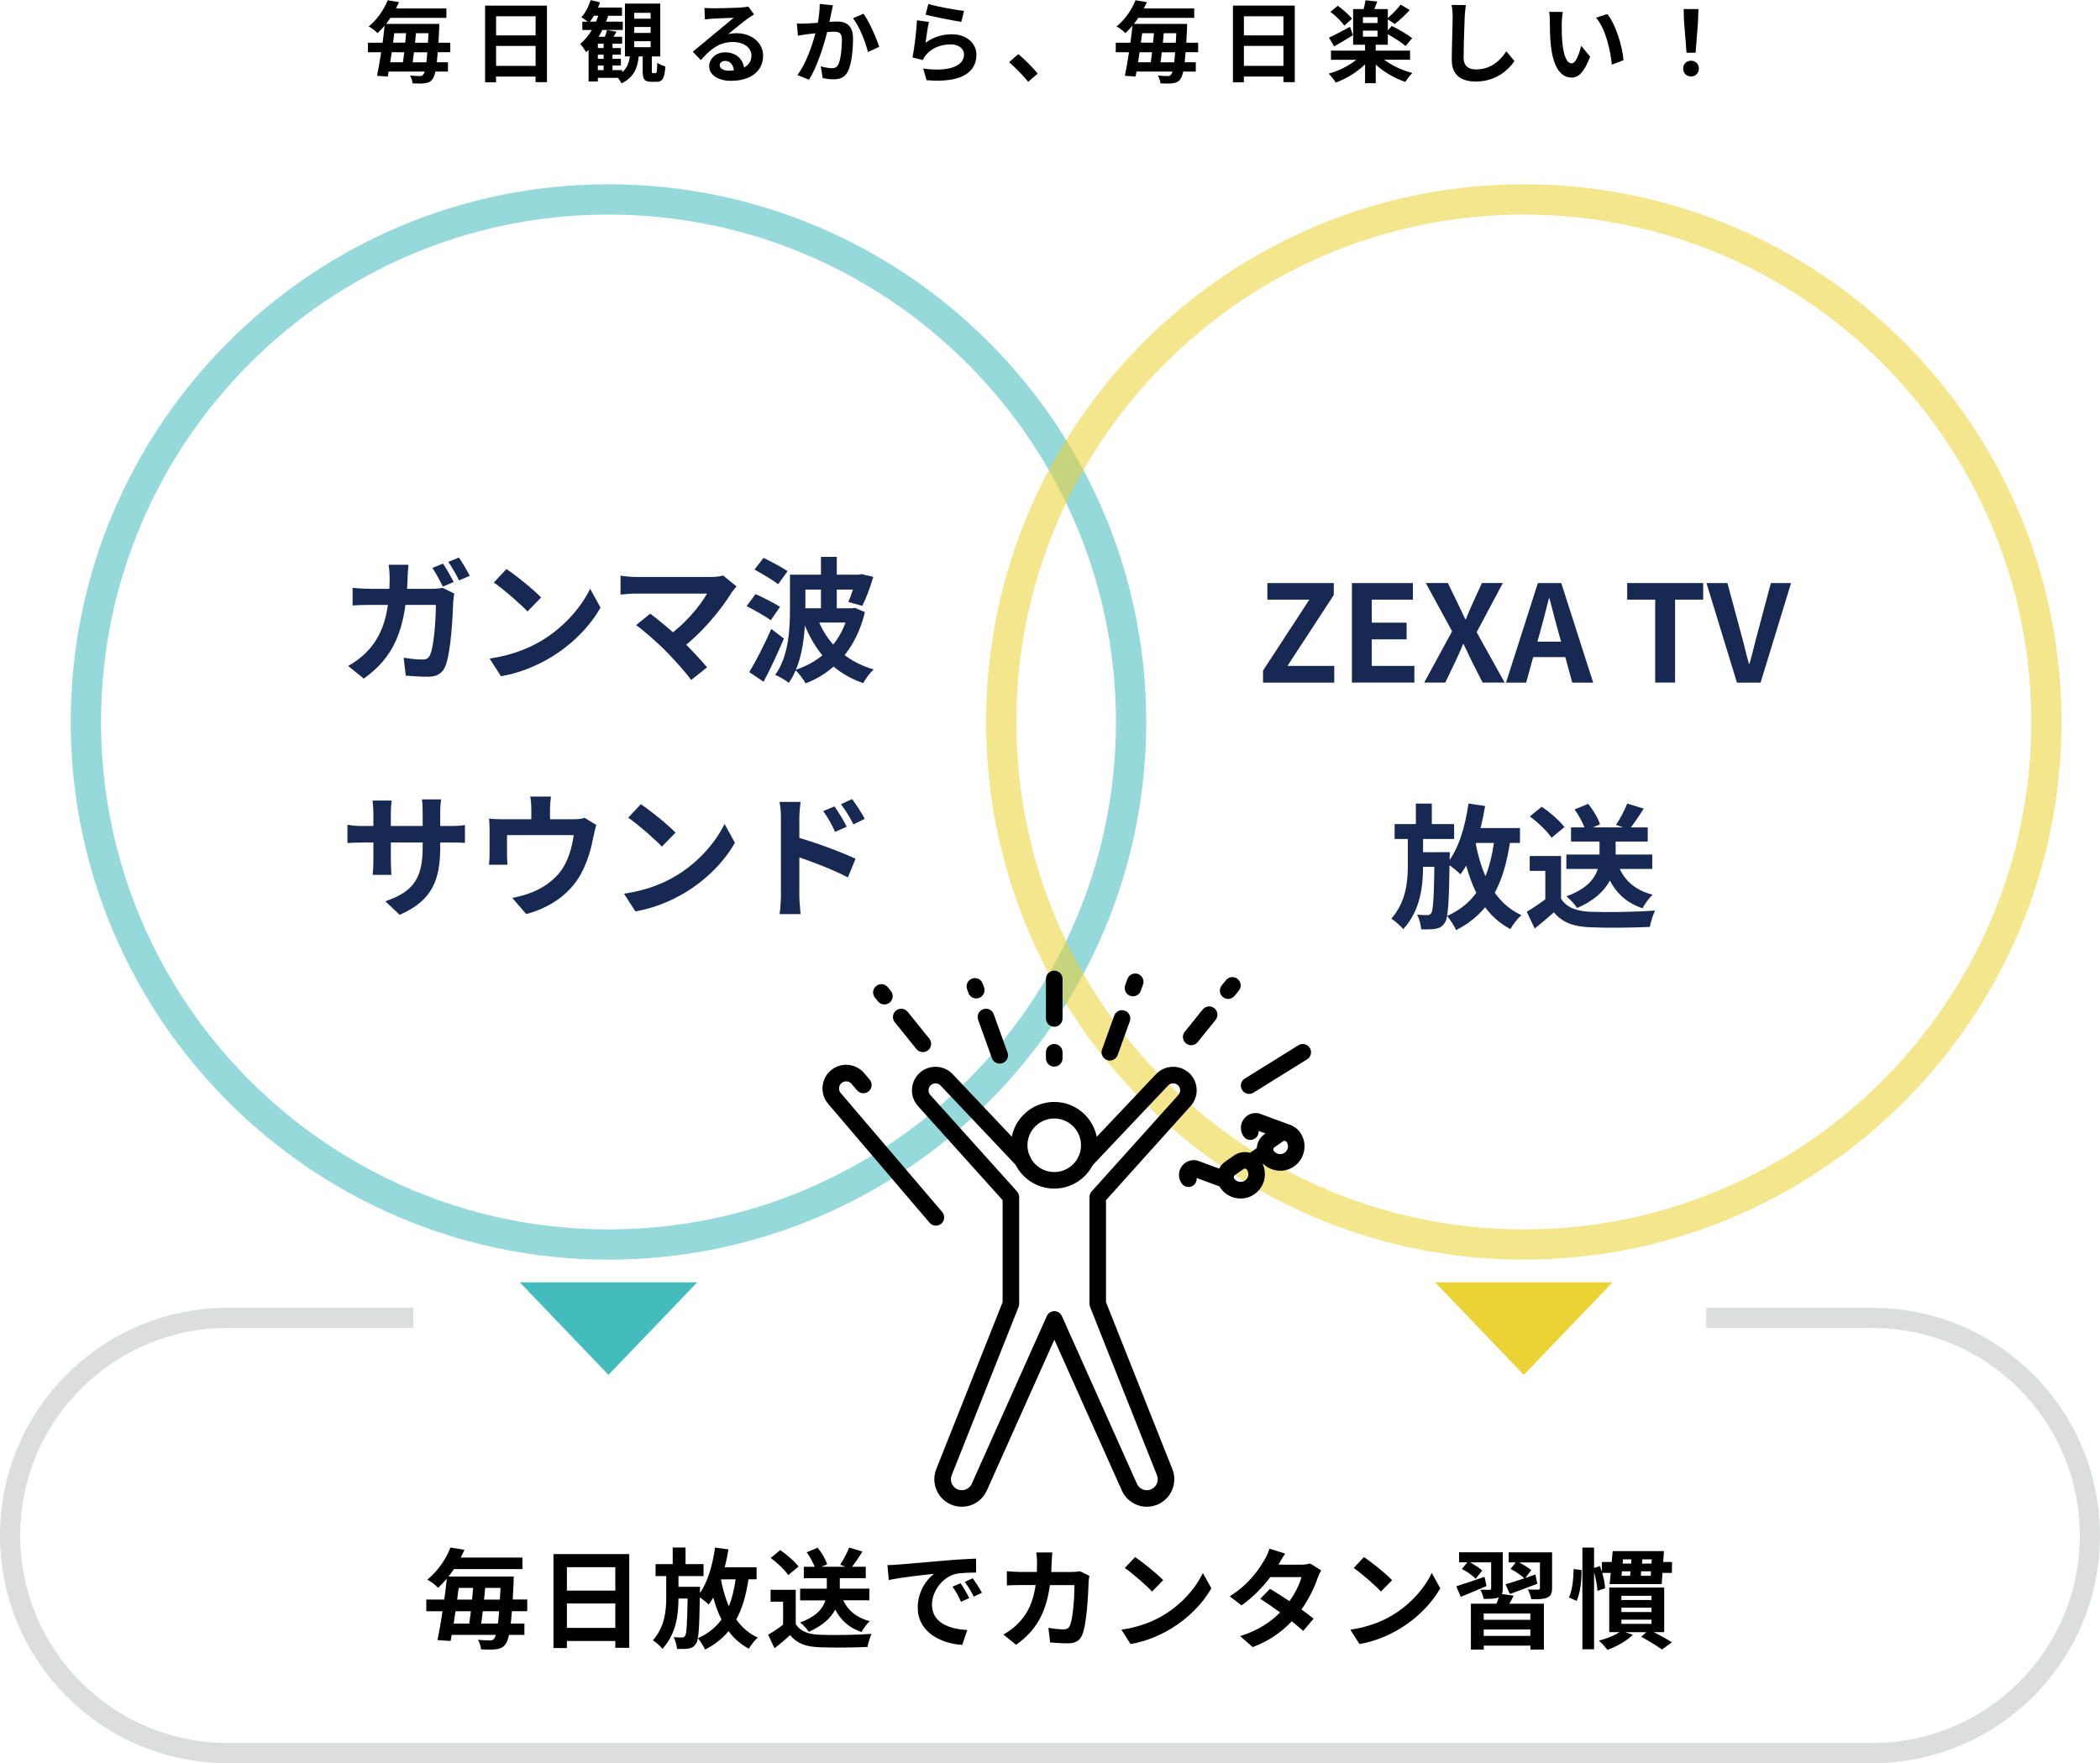 <?xml version="1.0" encoding="UTF-8"?>
<svg xmlns="http://www.w3.org/2000/svg" viewBox="0 0 589.7 495.17">
  <defs>
    <style>
      .cls-1 {
        fill: none;
        stroke: #dcdddd;
        stroke-miterlimit: 10;
        stroke-width: 5.67px;
      }

      .cls-2, .cls-3, .cls-4 {
        mix-blend-mode: multiply;
      }

      .cls-2, .cls-4 {
        fill: #ebd235;
      }

      .cls-5 {
        isolation: isolate;
      }

      .cls-6 {
        fill: #172953;
      }

      .cls-3, .cls-7 {
        fill: #44bbbd;
      }

      .cls-3, .cls-4 {
        opacity: .56;
      }
    </style>
  </defs>
  <g class="cls-5">
    <g id="_レイヤー_2" data-name="レイヤー_2">
      <g id="_レイヤー_1-2" data-name="レイヤー_1">
        <g>
          <g>
            <path d="M143.74,452.49c-.09,1.32-.21,2.48-.31,3.46h3.83v3.18h-4.32c-.31,1.32-.61,2.11-.98,2.6-.73,1.01-1.56,1.29-2.66,1.44-.98.15-2.6.12-4.22.03-.03-.77-.4-1.93-.86-2.69,1.47.15,2.69.18,3.4.18.55,0,.83-.12,1.16-.55.15-.18.34-.52.46-1.01h-12.4c-.09.61-.21,1.19-.31,1.71l-3.67-.24c.46-2.23.95-5.08,1.41-8.11h-4.56v-3.28h5.05c.28-2.02.52-4.01.7-5.88-.74.89-1.56,1.78-2.45,2.6-.7-.83-2.11-1.87-3.03-2.3,3.25-2.66,5.36-6.09,6.52-9.03l3.92.64c-.34.73-.67,1.47-1.04,2.17h17.32v3.25h-19.25c-.46.7-.98,1.41-1.5,2.08h18.3s-.03,1.13-.03,1.59c-.09,1.81-.15,3.4-.24,4.87h4.07v3.28h-4.32ZM127.91,452.49c-.18,1.19-.37,2.36-.52,3.46h4.38c.15-1.07.31-2.23.46-3.46h-4.32ZM128.8,445.94c-.15,1.07-.28,2.17-.43,3.28h4.19c.12-1.1.21-2.2.31-3.28h-4.07ZM139.82,455.95c.12-.95.25-2.11.34-3.46h-4.59c-.15,1.22-.28,2.39-.43,3.46h4.68ZM140.37,449.22c.06-1.01.12-2.11.18-3.28h-4.32c-.09,1.07-.18,2.17-.31,3.28h4.44Z"/>
            <path d="M176.7,436.45v26.32h-3.92v-1.93h-13.59v1.99h-3.77v-26.39h21.27ZM159.19,440.12v6.58h13.59v-6.58h-13.59ZM172.78,457.17v-6.86h-13.59v6.86h13.59Z"/>
            <path d="M210.18,443.52c-.67,4.47-1.74,8.2-3.43,11.29,1.56,2.2,3.55,3.95,6.03,5.08-.83.73-1.93,2.14-2.48,3.12-2.33-1.22-4.22-2.88-5.72-4.93-1.71,2.11-3.89,3.8-6.58,5.17-.34-.8-1.38-2.42-2.02-3.18,2.85-1.29,4.99-3,6.61-5.23-.92-1.87-1.68-3.95-2.3-6.18-.4.7-.83,1.35-1.29,1.96-.49-.55-1.62-1.41-2.48-2.05-.15,8.66-.31,12-1.1,13.07-.58.86-1.16,1.16-2.02,1.32-.8.15-2.02.15-3.28.12-.09-.98-.46-2.39-.95-3.31.98.09,1.84.09,2.33.09.37.03.64-.09.89-.46.4-.61.58-3.21.7-10.47h-2.57c-.03,4.84-.7,9.95-4.5,14.11-.61-.8-1.78-1.78-2.66-2.39,3.28-3.79,3.73-8.17,3.73-12.12v-5.91h-3v-3.37h4.81v-4.65h3.61v4.65h5.05v3.37h-7.04v3h6.06s0,1.04-.03,1.44v.31c2.2-3.12,3.55-7.87,4.25-12.76l3.76.52c-.28,1.71-.64,3.4-1.04,5.02h8.94v3.37h-2.3ZM202.47,443.74c.52,2.63,1.22,5.11,2.2,7.35.89-2.2,1.5-4.71,1.9-7.56h-4.04l-.06.21Z"/>
            <path d="M223.46,456.1c1.25,2.05,3.55,2.88,6.73,3,3.58.15,10.47.06,14.54-.25-.4.86-.95,2.63-1.13,3.67-3.67.18-9.83.25-13.47.09-3.77-.15-6.28-1.01-8.26-3.4-1.35,1.19-2.69,2.39-4.38,3.67l-1.78-3.79c1.32-.77,2.85-1.78,4.19-2.82v-6.46h-3.52v-3.34h7.07v9.61ZM221.35,442.36c-.95-1.47-3.12-3.49-4.93-4.84l2.69-2.2c1.84,1.29,4.07,3.18,5.11,4.62l-2.88,2.42ZM236.78,449.43c1.35,2.88,3.8,4.9,7.44,5.85-.77.7-1.81,2.11-2.3,3.06-3.46-1.19-5.82-3.31-7.38-6.31-1.22,2.3-3.46,4.5-7.44,6.25-.46-.77-1.59-2.02-2.42-2.63,4.65-1.71,6.43-4.01,7.1-6.21h-7.1v-3.28h7.5v-2.94h-6.46v-3.21h3.06c-.49-1.22-1.35-2.82-2.26-4.07l3.09-1.29c1.13,1.41,2.26,3.31,2.66,4.65l-1.62.7h6.83l-1.56-.55c.89-1.35,1.96-3.37,2.54-4.84l3.73,1.13c-.98,1.56-2.02,3.09-2.91,4.25h3.83v3.21h-7.29v2.94h8.3v3.28h-7.35Z"/>
            <path d="M252.2,439.39c2.57-.21,7.62-.67,13.22-1.13,3.15-.28,6.49-.46,8.66-.55l.03,3.92c-1.65.03-4.29.03-5.91.43-3.7.98-6.49,4.93-6.49,8.57,0,5.05,4.71,6.86,9.92,7.13l-1.44,4.19c-6.43-.43-12.49-3.86-12.49-10.5,0-4.41,2.48-7.9,4.56-9.46-2.88.31-9.12.98-12.67,1.74l-.4-4.19c1.22-.03,2.42-.09,3-.15ZM272.19,448.79l-2.33,1.04c-.77-1.68-1.41-2.88-2.39-4.25l2.26-.95c.77,1.1,1.87,2.97,2.45,4.16ZM275.74,447.29l-2.3,1.1c-.83-1.65-1.53-2.79-2.51-4.13l2.23-1.04c.76,1.07,1.93,2.88,2.57,4.07Z"/>
            <path d="M295.32,438.72c-.03.95-.06,1.87-.12,2.75h5.75c.77,0,1.56-.09,2.3-.21l2.66,1.29c-.09.49-.21,1.29-.21,1.62-.12,3.31-.49,11.85-1.81,14.97-.67,1.56-1.84,2.36-3.95,2.36-1.75,0-3.58-.12-5.05-.25l-.49-4.1c1.5.28,3.09.43,4.29.43.98,0,1.41-.34,1.74-1.07.89-1.93,1.29-8.05,1.29-11.36h-6.89c-1.13,8.08-4.04,12.89-9.52,16.77l-3.55-2.88c1.25-.7,2.79-1.74,4.01-3,2.85-2.82,4.38-6.24,5.05-10.9h-4.04c-1.04,0-2.72,0-4.04.12v-4.01c1.29.12,2.88.21,4.04.21h4.38c.03-.86.06-1.75.06-2.66,0-.67-.09-2.08-.21-2.82h4.5c-.09.7-.15,1.99-.18,2.72Z"/>
            <path d="M326.63,453.65c5.23-3.09,9.21-7.78,11.14-11.91l2.39,4.32c-2.33,4.13-6.4,8.36-11.33,11.33-3.09,1.87-7.04,3.58-11.36,4.32l-2.57-4.04c4.78-.67,8.75-2.23,11.72-4.01ZM326.63,443.77l-3.12,3.18c-1.59-1.71-5.42-5.05-7.65-6.61l2.88-3.06c2.14,1.44,6.12,4.62,7.9,6.49Z"/>
            <path d="M359.01,439.42h6.21c.95,0,1.99-.12,2.66-.34l3.12,1.93c-.34.58-.73,1.41-1.01,2.17-.83,2.48-2.36,5.75-4.53,8.82,1.32.95,2.51,1.84,3.4,2.57l-2.91,3.46c-.83-.77-1.96-1.71-3.21-2.72-2.69,2.85-6.18,5.45-10.96,7.25l-3.55-3.09c5.3-1.62,8.69-4.1,11.23-6.64-1.99-1.47-4.01-2.85-5.57-3.83l2.72-2.79c1.62.92,3.55,2.17,5.48,3.46,1.59-2.2,2.91-4.87,3.37-6.76h-8.75c-2.14,2.85-4.99,5.79-8.08,7.93l-3.31-2.54c5.36-3.34,8.2-7.53,9.73-10.19.49-.73,1.13-2.14,1.41-3.18l4.44,1.38c-.77,1.07-1.53,2.45-1.9,3.12Z"/>
            <path d="M390.91,453.65c5.23-3.09,9.21-7.78,11.14-11.91l2.39,4.32c-2.33,4.13-6.4,8.36-11.33,11.33-3.09,1.87-7.04,3.58-11.36,4.32l-2.57-4.04c4.78-.67,8.75-2.23,11.72-4.01ZM390.91,443.77l-3.12,3.18c-1.59-1.71-5.42-5.05-7.65-6.61l2.88-3.06c2.14,1.44,6.12,4.62,7.9,6.49Z"/>
            <path d="M417.41,445.42c-2.45,1.07-5.05,2.14-7.22,3.03l-1.25-2.97c1.99-.61,4.99-1.65,7.93-2.66l.55,2.6ZM425.03,448.14c-.37.8-.8,1.56-1.19,2.23h9.7v12.89h-3.79v-1.1h-13.1v1.1h-3.61v-12.89h7.19c.25-.58.46-1.22.64-1.78l-.09.03c-.95.4-2.3.4-4.16.4-.12-.8-.55-1.87-.92-2.57,1.04.03,2.23.03,2.57.03s.46-.12.46-.43v-7.28h-5.91c1.22.67,2.66,1.59,3.4,2.29l-1.84,2.33c-.76-.86-2.48-2.05-3.86-2.79l1.53-1.84h-2.33v-2.82h12.27v10.13c0,.67-.06,1.19-.25,1.59l3.28.46ZM429.74,453.13h-13.1v1.78h13.1v-1.78ZM429.74,459.41v-1.78h-13.1v1.78h13.1ZM435.83,446c0,1.47-.31,2.2-1.35,2.66-1.01.46-2.48.49-4.47.46-.15-.86-.58-1.99-.98-2.75,1.16.06,2.51.06,2.88.06.4-.03.52-.12.52-.46v-7.19h-5.85c1.25.64,2.66,1.53,3.4,2.17l-1.65,2.2c.92-.34,1.87-.64,2.82-.98l.55,2.6c-2.63,1.01-5.45,2.05-7.71,2.88l-1.22-2.72c1.41-.43,3.28-1.01,5.27-1.68-.86-.86-2.54-1.96-3.86-2.66l1.47-1.81h-1.99v-2.82h12.18v10.04Z"/>
            <path d="M444.1,440.92c.06,2.85-.34,6.4-1.35,8.66l-2.17-.95c.92-1.93,1.29-5.26,1.29-7.99l2.23.28ZM469.5,438.66v3.06h-2.66l-.21,3.15h-14.63l.31-3.15h-2.39c.46,1.56.77,3.18.8,4.32l-2.14.73c-.06-1.35-.43-3.43-.95-5.23v21.64h-3.28v-28.56h3.28v5.72l1.65-.52c.18.52.37,1.04.55,1.59v-2.75h2.75l.28-3.06h14.39l-.21,3.06h2.48ZM464.42,458.37c1.9.98,3.86,2.05,5.08,2.85l-2.82,2.02c-1.32-.98-3.77-2.48-5.82-3.58l1.44-1.29h-5.94l2.17.73c-1.74,1.74-4.62,3.31-7.13,4.25-.52-.7-1.71-1.99-2.42-2.6,2.11-.55,4.35-1.41,5.79-2.39h-2.88v-12.52h15.43v12.52h-2.91ZM455.3,449.34h8.45v-1.19h-8.45v1.19ZM455.3,452.71h8.45v-1.22h-8.45v1.22ZM455.3,456.04h8.45v-1.19h-8.45v1.19ZM455.33,442.54h2.42c.03-.4.09-.83.12-1.25h-2.42l-.12,1.25ZM455.76,437.92l-.12,1.19h2.42l.06-1.19h-2.36ZM463.53,442.54l.09-1.25h-2.75l-.12,1.25h2.79ZM463.84,437.92h-2.66l-.09,1.19h2.66l.09-1.19Z"/>
          </g>
          <path class="cls-1" d="M479.14,370.11h46.61c33.75,0,61.11,27.36,61.11,61.11h0c0,33.75-27.36,61.11-61.11,61.11H63.95c-33.75,0-61.11-27.36-61.11-61.11h0c0-33.75,27.36-61.11,61.11-61.11h52.14"/>
          <polygon class="cls-7" points="145.96 360.12 195.78 360.12 170.87 386.11 145.96 360.12"/>
          <polygon class="cls-2" points="402.99 360.12 452.81 360.12 427.9 386.11 402.99 360.12"/>
          <path class="cls-3" d="M170.87,353.76c-83.26,0-151.01-67.74-151.01-151S87.6,51.75,170.87,51.75s151,67.74,151,151-67.74,151-151,151ZM170.87,60.26c-78.58,0-142.5,63.93-142.5,142.5s63.93,142.5,142.5,142.5,142.5-63.93,142.5-142.5S249.44,60.26,170.87,60.26Z"/>
          <path class="cls-4" d="M427.9,353.76c-83.26,0-151-67.74-151-151S344.63,51.75,427.9,51.75s151,67.74,151,151-67.74,151-151,151ZM427.9,60.26c-78.58,0-142.5,63.93-142.5,142.5s63.93,142.5,142.5,142.5,142.5-63.93,142.5-142.5-63.93-142.5-142.5-142.5Z"/>
          <g>
            <path class="cls-6" d="M114.47,161.98c-.44,15.01-3.96,22.65-12.32,28.59l-4.39-3.55c1.57-.86,3.44-2.14,4.96-3.68,4.93-4.89,6.67-11.32,6.7-21.26,0-.84-.13-2.57-.28-3.47h5.56c-.1.89-.2,2.47-.24,3.37ZM127.28,168.69c-.14,4.08-.62,14.62-2.25,18.46-.81,1.91-2.25,2.9-4.83,2.9-2.18,0-4.42-.16-6.26-.31l-.59-5.04c1.87.31,3.81.52,5.31.52,1.21,0,1.72-.4,2.12-1.34,1.1-2.37,1.61-9.91,1.61-14h-18.41c-1.29,0-3.38.03-4.97.17v-4.96c1.59.16,3.52.27,4.96.27h17.46c.97,0,1.96-.11,2.87-.26l3.26,1.59c-.11.62-.24,1.57-.25,1.99ZM127.4,163.45l-3.03,1.29c-.78-1.54-1.94-3.78-2.96-5.24l2.99-1.23c.94,1.38,2.28,3.77,2.99,5.17ZM131.91,161.71l-3,1.29c-.78-1.58-2-3.77-3.03-5.2l2.98-1.23c.99,1.42,2.38,3.81,3.05,5.13Z"/>
            <path class="cls-6" d="M151.95,180c6.44-3.83,11.36-9.58,13.76-14.66l2.92,5.29c-2.86,5.12-7.87,10.32-13.96,13.98-3.82,2.31-8.68,4.4-13.99,5.3l-3.2-4.97c5.92-.84,10.8-2.75,14.46-4.94ZM151.96,167.79l-3.84,3.93c-1.97-2.11-6.7-6.22-9.45-8.13l3.55-3.79c2.63,1.77,7.54,5.7,9.74,8Z"/>
            <path class="cls-6" d="M205.53,166.28c-2.96,4.86-8.52,11.66-14.39,15.96l-3.76-3.48c4.98-3.47,9.19-8.58,11.17-12.06h-19.95c-1.52,0-3.55.19-4.35.29v-5.32c1,.17,3.06.37,4.35.37h20.93c1.46,0,2.73-.16,3.53-.42l3.76,3.08c-.52.61-.98,1.12-1.28,1.58ZM178.62,175.55l3.97-3.22c2.02,1.51,5.8,4.59,8.68,7.33,2.5,2.42,5.46,5.56,7.28,7.75l-4.44,3.54c-1.57-2.12-4.73-5.65-7.19-8.16-2.21-2.21-6.05-5.64-8.29-7.24Z"/>
            <path class="cls-6" d="M212.16,166.85c2.11.94,5.29,2.53,6.88,3.58l-2.61,3.76c-1.46-1.11-4.59-2.85-6.77-3.97l2.5-3.36ZM216.58,176.62l3.55,2.71c-1.7,4.04-3.75,8.41-5.7,12.12l-4.03-2.7c1.78-2.91,4.26-7.69,6.19-12.13ZM214.41,156.66c2.07,1.02,5.2,2.67,6.75,3.74l-2.65,3.67c-1.45-1.14-4.51-2.95-6.64-4.12l2.54-3.29ZM226.16,161.39v9.7c0,6.09-.64,15.01-4.66,20.69-.81-.7-2.73-1.84-3.82-2.24,3.83-5.28,4.15-12.99,4.15-18.49v-9.66h4.33ZM239.25,170.83l.8-.13,2.83,1.2c-2.55,10.57-8.8,17-16.66,20.02-.57-1.07-1.97-2.95-2.88-3.77,7.5-2.52,13.09-7.84,15.03-16.5v-.82h.88ZM241.53,161.39v4.19h-17.32v-4.19h17.32ZM239.98,170.83v4.01h-15.69v-4.01h15.69ZM245.34,187.98c-1.01.91-2.31,2.68-2.94,3.87-8.38-2.87-13.69-8.93-16.82-17.33l3.89-1.1c2.54,6.94,7.94,12.33,15.87,14.57ZM234.98,156.39v16.68h-4.45v-16.68h4.45ZM241.18,161.39l.73-.16,3.32.77c-.85,2.91-2.03,6.08-3.09,8.15l-3.92-1.1c.8-1.79,1.74-4.7,2.26-7.04v-.62h.7Z"/>
            <path class="cls-6" d="M101.65,231.97h24.74c2.01,0,3.14-.09,4.17-.27v5.02c-.82-.09-2.16-.11-4.14-.11h-24.77c-1.9,0-3.24.08-4.09.14v-5.13c.68.12,2.21.36,4.09.36ZM109.75,228.25v13.48c0,1.68.11,3.22.17,3.96h-5.28c.09-.74.21-2.26.21-3.96v-13.5c0-1.09-.1-2.25-.23-3.4h5.36c-.09.71-.23,1.92-.23,3.42ZM112.25,256.92l-4.05-3.81c7.3-2.54,10.49-5.81,10.49-15.07v-10.04c0-1.52-.09-2.77-.21-3.5h5.38c-.09.76-.24,1.98-.24,3.5v9.85c0,9.34-2.25,15.04-11.37,19.06Z"/>
            <path class="cls-6" d="M166.69,234.67c-.66,3.62-1.67,7.28-3.53,10.7-3,5.58-8.68,9.57-15.39,11.33l-3.92-4.54c1.71-.29,3.77-.87,5.34-1.49,3.11-1.17,6.43-3.38,8.57-6.44,1.89-2.77,2.88-6.34,3.34-9.7h-18.72v5.52c0,.84.04,2.05.14,2.79h-5.21c.1-.94.17-2.15.17-3.16v-6.54c0-.84-.03-2.34-.17-3.24,1.29.13,2.41.18,3.86.18h19.88c1.57,0,2.47-.17,3.13-.4l3.27,2.01c-.29.82-.59,2.25-.73,2.99ZM154.45,227.19v5.44h-5.25v-5.44c0-1.08-.04-1.85-.29-3.48h5.81c-.2,1.63-.27,2.41-.27,3.48Z"/>
            <path class="cls-6" d="M189.69,246.04c6.44-3.83,11.36-9.58,13.76-14.66l2.92,5.29c-2.86,5.12-7.87,10.32-13.96,13.98-3.82,2.31-8.68,4.4-13.99,5.3l-3.2-4.97c5.92-.84,10.8-2.75,14.46-4.94ZM189.7,233.83l-3.84,3.93c-1.97-2.11-6.7-6.22-9.45-8.13l3.55-3.79c2.63,1.77,7.54,5.7,9.74,8Z"/>
            <path class="cls-6" d="M219.3,229.77c0-1.35-.13-3.21-.4-4.56h5.9c-.14,1.33-.34,2.99-.34,4.56,0,4.17,0,18.89,0,21.69,0,1.08.18,3.73.35,5.26h-5.9c.23-1.47.38-3.76.38-5.26v-21.69ZM240.24,241.18l-2.14,5.23c-4.28-2.24-10.63-4.65-14.75-6v-5.42c5.03,1.39,13.16,4.36,16.88,6.19ZM237.77,232.17l-3.26,1.44c-1.11-2.38-1.95-3.87-3.34-5.82l3.17-1.34c1.07,1.58,2.59,3.99,3.43,5.72ZM242.83,229.96l-3.18,1.56c-1.21-2.38-2.1-3.78-3.5-5.66l3.13-1.46c1.1,1.51,2.69,3.87,3.55,5.56Z"/>
          </g>
          <g>
            <path class="cls-6" d="M354.66,188.34l13.01-19.93h-11.78v-4.66h18.65v3.35l-13.01,19.91h13.14v4.69h-20v-3.36Z"/>
            <path class="cls-6" d="M379.62,163.74h17.13v4.66h-11.55v6.46h9.79v4.69h-9.79v7.46h11.97v4.69h-17.54v-27.96Z"/>
            <path class="cls-6" d="M407.76,177.3l-7.38-13.56h6.2l2.8,5.79c.67,1.3,1.26,2.66,2.09,4.4h.15c.68-1.74,1.26-3.1,1.87-4.4l2.64-5.79h5.88l-7.35,13.81,7.86,14.14h-6.19l-3.14-6.19c-.7-1.44-1.38-2.89-2.19-4.6h-.15c-.7,1.72-1.37,3.17-2.03,4.6l-2.98,6.19h-5.91l7.83-14.39Z"/>
            <path class="cls-6" d="M431.85,163.74h6.57l8.96,27.96h-5.87l-3.99-14.56c-.85-2.91-1.61-6.14-2.42-9.13h-.15c-.75,3.05-1.56,6.23-2.38,9.13l-4.01,14.56h-5.66l8.95-27.96ZM428.45,180.2h13.29v4.33h-13.29v-4.33Z"/>
            <path class="cls-6" d="M464.79,168.4h-7.86v-4.66h21.34v4.66h-7.89v23.29h-5.59v-23.29Z"/>
            <path class="cls-6" d="M479.19,163.74h5.89l3.66,13.61c.88,3.1,1.49,5.89,2.36,9.04h.18c.9-3.15,1.51-5.94,2.37-9.04l3.63-13.61h5.67l-8.56,27.96h-6.64l-8.56-27.96Z"/>
            <path class="cls-6" d="M399.61,233.66v9.36c0,6.14-.78,12.64-5.56,17.92-.78-.96-2.24-2.2-3.34-2.95,4.08-4.71,4.62-10.17,4.62-15.02v-9.3h4.28ZM408.33,231.43v4.19h-16.71v-4.19h16.71ZM402.07,225.68v7.63h-4.48v-7.63h4.48ZM407.12,239.34s0,1.27-.04,1.8c-.19,12.14-.39,16.66-1.38,18.04-.73,1.08-1.46,1.44-2.55,1.65-.96.18-2.47.2-4.06.15-.1-1.22-.52-2.98-1.16-4.1,1.22.09,2.29.12,2.88.12.49,0,.8-.13,1.1-.57.58-.88.78-4.8.93-16.24v-.86h4.28ZM404.31,239.34v4.11h-6.33v-4.11h6.33ZM417.03,226.34c-1.23,7.59-3.51,14.73-6.92,19.2-.76-.81-2.73-2.37-3.79-3.05,3.18-3.83,5.1-10.19,6.05-16.83l4.66.69ZM424.18,235.53c-1.8,12.76-5.87,20.9-15.3,25.69-.41-1-1.7-3.04-2.52-3.98,8.54-3.82,12.03-11.02,13.36-22.16l4.46.45ZM427.23,257.01c-1.04.9-2.45,2.69-3.1,3.91-8.19-4.3-11.79-12.98-13.87-24.33l3.95-.67c1.71,9.66,5.41,17.63,13.02,21.09ZM426.82,232.54v4.19h-14.85v-4.19h14.85Z"/>
            <path class="cls-6" d="M446.67,256.06c4.43.18,12.98.07,18.07-.36-.5,1.09-1.23,3.26-1.45,4.61-4.55.23-12.17.31-16.7.11-4.65-.19-7.78-1.27-10.24-4.2-1.64,1.45-3.35,2.91-5.39,4.55l-2.23-4.71c1.71-1.04,3.72-2.36,5.48-3.71h4.13c1.54,2.5,4.38,3.57,8.32,3.72ZM438.36,254.31h-4.42v-9.73h-4.38v-4.18h8.8v13.92ZM432.95,226.57c2.28,1.56,5.06,3.94,6.35,5.71l-3.61,2.99c-1.14-1.77-3.84-4.31-6.1-6l3.35-2.71ZM453.69,234.29v6.07c0,4.79-1.86,10.74-10.81,14.65-.59-.94-1.99-2.47-3.02-3.28,8.52-3.1,9.3-7.92,9.3-11.42v-6.01h4.54ZM463.97,239.98v4.05h-24.12v-4.05h24.12ZM462.7,232.35v3.98h-21.54v-3.98h21.54ZM445.98,225.75c1.4,1.73,2.82,4.09,3.32,5.75l-4.08,1.76c-.44-1.63-1.74-4.11-3.06-5.95l3.83-1.56ZM464.08,251.26c-.98.9-2.25,2.64-2.85,3.81-5.58-1.85-8.81-5.73-10.67-11.4l3.8-.82c1.51,4.19,4.71,7.16,9.72,8.41ZM461.57,227.09c-1.38,2.18-2.88,4.41-4.08,5.87l-3.7-1.3c1.11-1.66,2.45-4.16,3.15-6l4.63,1.43Z"/>
          </g>
          <g>
            <g>
              <path d="M296.04,333.8c-6.71,0-12.17-5.46-12.17-12.17s5.46-12.17,12.17-12.17,12.17,5.46,12.17,12.17-5.46,12.17-12.17,12.17ZM296.04,314.11c-4.15,0-7.52,3.37-7.52,7.52s3.37,7.52,7.52,7.52,7.52-3.37,7.52-7.52-3.37-7.52-7.52-7.52Z"/>
              <path d="M322.06,423.15c-.82,0-1.65-.13-2.44-.4-2.04-.68-3.72-2.2-4.6-4.17l-18.95-42.35-18.95,42.35c-.88,1.97-2.56,3.49-4.6,4.17-2.04.68-4.3.47-6.18-.57-3.38-1.87-4.86-6-3.43-9.6l18.63-46.88v-28.66l-23.76-26.42c-1.22-1.36-1.82-3.11-1.68-4.93.14-1.8,1.02-3.48,2.42-4.62,2.67-2.17,6.61-1.92,8.98.58l21.34,22.55c.88.93.84,2.41-.09,3.29-.93.88-2.41.84-3.29-.09l-21.34-22.55c-.7-.74-1.87-.81-2.66-.17-.42.34-.67.83-.72,1.37-.04.54.13,1.06.5,1.46l24.35,27.09c.38.43.6.98.6,1.56v30c0,.29-.06.59-.16.86l-18.79,47.29c-.57,1.43.02,3.06,1.36,3.81.76.42,1.63.5,2.45.23.82-.28,1.47-.86,1.83-1.65l21.07-47.1c.37-.84,1.21-1.38,2.12-1.38s1.75.54,2.12,1.38l21.07,47.1c.35.79,1,1.38,1.82,1.65.82.27,1.69.19,2.45-.23,1.34-.74,1.93-2.38,1.36-3.81l-18.79-47.29c-.11-.27-.16-.57-.16-.86v-30c0-.57.21-1.13.6-1.56l24.35-27.09c.36-.4.54-.92.5-1.46s-.3-1.03-.72-1.37c-.79-.64-1.96-.57-2.66.17l-21.34,22.55c-.88.93-2.36.98-3.29.09-.93-.88-.97-2.36-.09-3.29l21.34-22.55c2.37-2.5,6.31-2.76,8.98-.58,1.42,1.15,2.27,2.79,2.41,4.61.14,1.82-.45,3.57-1.68,4.93l-23.76,26.43v28.66l18.63,46.88c1.43,3.6-.05,7.72-3.43,9.6-1.15.64-2.45.96-3.74.96Z"/>
            </g>
            <path d="M262.81,344.21c-.66,0-1.31-.28-1.77-.82l-28.49-33.4c-2.38-2.79-2.04-6.99.74-9.37,1.35-1.15,3.07-1.71,4.84-1.57,1.77.14,3.38.96,4.53,2.31l1.55,1.82c.83.98.72,2.45-.26,3.28-.98.83-2.45.72-3.28-.26l-1.55-1.82c-.35-.4-.83-.65-1.36-.69-.54-.04-1.05.13-1.45.47-.84.71-.94,1.98-.22,2.81l28.49,33.4c.83.98.72,2.45-.26,3.28-.44.37-.97.56-1.51.56Z"/>
            <g>
              <path d="M348.37,336.58c-.4,0-.8-.03-1.2-.1-1.8-.32-3.37-1.32-4.42-2.81-.82-1.17-1.14-2.59-.89-4,.25-1.41,1.03-2.64,2.2-3.45l2.44-1.71c2.42-1.69,5.76-1.1,7.45,1.31,1.05,1.5,1.45,3.31,1.14,5.11-.32,1.8-1.32,3.37-2.81,4.42-1.16.82-2.52,1.24-3.91,1.24ZM349.58,328.18c-.14,0-.28.04-.4.13l-2.44,1.71c-.2.14-.26.32-.29.45s-.02.32.12.52c.34.48.84.8,1.41.9.57.1,1.16-.03,1.64-.36.48-.34.8-.84.9-1.41.1-.58-.03-1.16-.36-1.64-.14-.19-.35-.3-.57-.3Z"/>
              <path d="M359.49,328.78c-2.16,0-4.28-1.02-5.61-2.91-.82-1.17-1.14-2.59-.89-4,.25-1.41,1.03-2.63,2.2-3.45l2.44-1.71c1.17-.82,2.59-1.14,4-.89,1.41.25,2.64,1.03,3.46,2.2,2.16,3.09,1.41,7.36-1.68,9.53h0c-1.19.84-2.56,1.24-3.92,1.24ZM362.07,325.64h.01-.01ZM360.7,320.38c-.12,0-.26.03-.4.13l-2.44,1.71c-.2.14-.26.32-.29.45s-.02.32.12.52c.69.99,2.06,1.23,3.05.54.99-.69,1.23-2.06.54-3.05-.14-.2-.32-.26-.45-.29-.04,0-.08-.01-.12-.01Z"/>
              <path d="M344.21,333.69c-.27,0-.54-.05-.81-.15l-7.36-2.72c.07.8-.28,1.61-.98,2.11-1.05.74-2.5.48-3.24-.57-.96-1.37-1.01-3.18-.12-4.6.89-1.42,2.53-2.17,4.19-1.91.15.02.3.06.44.12l8.69,3.21c1.21.44,1.82,1.78,1.38,2.99-.35.94-1.24,1.52-2.18,1.52Z"/>
              <path d="M361.6,320.47c-.27,0-.54-.05-.81-.15l-7.36-2.72c.07.8-.28,1.61-.98,2.11-1.05.74-2.5.48-3.24-.57-.96-1.37-1.01-3.18-.12-4.6.89-1.42,2.53-2.17,4.19-1.91.15.02.3.06.44.12l8.69,3.21c1.21.44,1.82,1.78,1.38,2.99-.35.94-1.24,1.52-2.18,1.52Z"/>
              <path d="M351.45,328.61c-.73,0-1.45-.35-1.91-.99-.74-1.05-.48-2.5.57-3.24l3.73-2.61c1.05-.74,2.5-.48,3.24.57.74,1.05.48,2.5-.57,3.24l-3.73,2.61c-.41.28-.87.42-1.33.42Z"/>
            </g>
            <path d="M296.04,288.35c-1.29,0-2.33-1.04-2.33-2.33v-11.09c0-1.29,1.04-2.33,2.33-2.33s2.33,1.04,2.33,2.33v11.09c0,1.29-1.04,2.33-2.33,2.33Z"/>
            <path d="M296.04,299.55c-1.29,0-2.33-1.04-2.33-2.33v-1.7c0-1.29,1.04-2.33,2.33-2.33s2.33,1.04,2.33,2.33v1.7c0,1.29-1.04,2.33-2.33,2.33Z"/>
            <path d="M274.14,280.4c-.95,0-1.85-.59-2.19-1.54l-.38-1.06c-.44-1.21.19-2.54,1.4-2.98,1.21-.43,2.54.19,2.98,1.4l.38,1.06c.44,1.21-.19,2.54-1.4,2.98-.26.09-.53.14-.79.14Z"/>
            <path d="M280.73,298.7c-.95,0-1.85-.59-2.19-1.54l-3.87-10.76c-.44-1.21.19-2.54,1.4-2.98,1.21-.43,2.54.19,2.98,1.4l3.87,10.76c.44,1.21-.19,2.54-1.4,2.98-.26.09-.53.14-.79.14Z"/>
            <path d="M248.35,282.09c-.68,0-1.35-.3-1.81-.87l-.85-1.05c-.81-1-.65-2.46.35-3.27,1-.81,2.47-.65,3.27.35l.85,1.05c.81,1,.65,2.46-.35,3.27-.43.35-.95.52-1.46.52Z"/>
            <path d="M259.14,295.47c-.68,0-1.35-.3-1.81-.87l-6.07-7.53c-.81-1-.65-2.46.35-3.27,1-.81,2.46-.65,3.27.35l6.07,7.53c.81,1,.65,2.46-.35,3.27-.43.35-.95.52-1.46.52Z"/>
            <path d="M318.15,279.8c-.26,0-.53-.04-.79-.14-1.21-.44-1.84-1.77-1.4-2.98l.63-1.75c.44-1.21,1.77-1.84,2.98-1.4,1.21.44,1.84,1.77,1.4,2.98l-.63,1.75c-.34.95-1.24,1.54-2.19,1.54Z"/>
            <path d="M311.66,297.84c-.26,0-.53-.04-.79-.14-1.21-.44-1.84-1.77-1.4-2.98l3.41-9.49c.44-1.21,1.77-1.84,2.98-1.4,1.21.44,1.84,1.77,1.4,2.98l-3.41,9.49c-.34.95-1.24,1.54-2.19,1.54Z"/>
            <path d="M344.87,280.54c-.51,0-1.03-.17-1.46-.52-1-.81-1.16-2.27-.35-3.27l1.2-1.48c.81-1,2.27-1.16,3.27-.35,1,.81,1.16,2.27.35,3.27l-1.2,1.48c-.46.57-1.13.87-1.81.87Z"/>
            <path d="M334.5,293.54c-.51,0-1.03-.17-1.46-.52-1-.81-1.16-2.27-.35-3.27l5.04-6.25c.81-1,2.27-1.16,3.27-.35,1,.81,1.16,2.27.35,3.27l-5.04,6.25c-.46.57-1.13.87-1.81.87Z"/>
            <path d="M350.77,307.21c-.78,0-1.54-.39-1.98-1.1-.68-1.09-.34-2.53.75-3.2l15.06-9.37c1.09-.68,2.53-.34,3.2.75.68,1.09.34,2.53-.75,3.2l-15.06,9.37c-.38.24-.81.35-1.23.35Z"/>
          </g>
          <g>
            <path d="M122.92,14.67c-.08,1.07-.17,2.02-.25,2.82h3.12v2.6h-3.52c-.25,1.07-.5,1.72-.8,2.12-.6.83-1.27,1.05-2.17,1.17-.8.12-2.12.1-3.45.03-.03-.62-.33-1.58-.7-2.2,1.2.12,2.2.15,2.77.15.45,0,.67-.1.95-.45.12-.15.28-.42.38-.82h-10.12c-.08.5-.17.97-.25,1.4l-3-.2c.38-1.82.77-4.15,1.15-6.62h-3.72v-2.67h4.12c.22-1.65.42-3.27.57-4.8-.6.73-1.27,1.45-2,2.12-.58-.67-1.72-1.52-2.47-1.88,2.65-2.17,4.37-4.97,5.32-7.37l3.2.53c-.27.6-.55,1.2-.85,1.77h14.15v2.65h-15.72c-.38.57-.8,1.15-1.22,1.7h14.95s-.03.92-.03,1.3c-.08,1.47-.12,2.77-.2,3.97h3.32v2.67h-3.52ZM110,14.67c-.15.97-.3,1.92-.42,2.82h3.57c.12-.88.25-1.82.37-2.82h-3.52ZM110.72,9.32c-.12.88-.22,1.77-.35,2.67h3.42c.1-.9.17-1.8.25-2.67h-3.32ZM119.72,17.5c.1-.77.2-1.72.27-2.82h-3.75c-.12,1-.22,1.95-.35,2.82h3.82ZM120.17,12c.05-.82.1-1.72.15-2.67h-3.52c-.08.88-.15,1.77-.25,2.67h3.62Z"/>
            <path d="M153.59,1.58v21.49h-3.2v-1.57h-11.1v1.62h-3.07V1.58h17.37ZM139.3,4.57v5.37h11.1v-5.37h-11.1ZM150.4,18.5v-5.6h-11.1v5.6h11.1Z"/>
            <path d="M184.07,20.54c.35,0,.42-.35.5-2.92.5.42,1.57.85,2.27,1.05-.22,3.42-.85,4.3-2.47,4.3h-1.45c-2.02,0-2.45-.77-2.45-3.1v-4.02h-1.1c-.38,3.3-1.4,5.95-4.85,7.55-.2-.45-.6-1.05-1.02-1.55h-5.62v1.03h-2.6v-8.87c-.22.22-.45.45-.67.65-.32-.57-1.17-1.77-1.67-2.32,1.22-1.02,2.32-2.37,3.25-3.92h-2.67v-2.32h1.5c-.55-.45-1.3-1-1.77-1.25,1.12-1.22,2.07-3.02,2.6-4.82l2.62.62c-.15.5-.33,1-.53,1.47h6.72v2.32h-3.87c-.17.55-.38,1.1-.6,1.65h4.7v2.32h-5.75c-.33.67-.67,1.3-1.05,1.92h1.75c.25-.62.5-1.35.62-1.88l2.67.45c-.28.5-.58,1-.85,1.42h2.42v1.95h-2.7v1.22h2.35v1.85h-2.35v1.17h2.35v1.87h-2.35v1.3h2.7v.58c1.4-1.12,1.92-2.65,2.17-4.42h-1.38V1h9.92v14.85h-2.37v3.97c0,.65.02.72.35.72h.67ZM167.37,6.07c.23-.53.45-1.1.65-1.65h-1.25c-.35.6-.7,1.17-1.1,1.65h1.7ZM169.5,12.27h-1.62v1.22h1.62v-1.22ZM169.5,15.35h-1.62v1.17h1.62v-1.17ZM167.87,19.7h1.62v-1.3h-1.62v1.3ZM178.1,5.25h4.6v-1.65h-4.6v1.65ZM178.1,9.25h4.6v-1.67h-4.6v1.67ZM178.1,13.25h4.6v-1.67h-4.6v1.67Z"/>
            <path d="M200.12,2.33c1.32,0,6.67-.1,8.1-.23,1.02-.1,1.6-.17,1.9-.27l1.62,2.22c-.58.38-1.17.73-1.75,1.15-1.35.95-3.97,3.15-5.55,4.4.83-.2,1.58-.27,2.38-.27,4.25,0,7.47,2.65,7.47,6.3,0,3.95-3,7.07-9.05,7.07-3.47,0-6.1-1.6-6.1-4.1,0-2.02,1.83-3.9,4.47-3.9,3.1,0,4.97,1.9,5.32,4.27,1.38-.72,2.08-1.88,2.08-3.4,0-2.25-2.25-3.77-5.2-3.77-3.82,0-6.32,2.02-9,5.07l-2.27-2.35c1.77-1.42,4.8-3.97,6.27-5.2,1.4-1.15,4-3.25,5.22-4.32-1.27.03-4.72.17-6.05.25-.67.05-1.47.12-2.05.2l-.1-3.25c.7.1,1.57.12,2.27.12ZM204.62,19.85c.52,0,1-.03,1.45-.08-.15-1.62-1.08-2.67-2.42-2.67-.95,0-1.55.58-1.55,1.2,0,.92,1.02,1.55,2.52,1.55Z"/>
            <path d="M233.45,3.57c-.18.75-.35,1.67-.53,2.57.83-.05,1.58-.1,2.1-.1,2.65,0,4.52,1.17,4.52,4.77,0,2.95-.35,7-1.42,9.17-.83,1.75-2.22,2.3-4.1,2.3-.97,0-2.15-.17-3-.35l-.55-3.3c.97.28,2.4.53,3.07.53.83,0,1.47-.25,1.88-1.08.67-1.42,1-4.45,1-6.92,0-2-.85-2.27-2.42-2.27-.4,0-1.03.05-1.72.1-.95,3.8-2.8,9.72-5.1,13.4l-3.25-1.3c2.42-3.27,4.15-8.32,5.05-11.75-.9.1-1.67.2-2.15.25-.7.12-2.02.3-2.77.42l-.3-3.4c.9.07,1.75.02,2.67,0,.77-.03,1.95-.1,3.22-.2.35-1.9.55-3.72.53-5.3l3.72.38c-.15.65-.32,1.45-.45,2.07ZM246.89,13.15l-3.17,1.47c-.65-2.77-2.42-7.3-4.2-9.5l2.97-1.27c1.55,2.15,3.65,6.92,4.4,9.3Z"/>
            <path d="M259.9,12c2.27-1.65,4.75-2.37,7.37-2.37,4.37,0,6.92,2.7,6.92,5.72,0,4.55-3.6,8.05-14,7.17l-.95-3.27c7.5,1.02,11.47-.8,11.47-3.97,0-1.62-1.55-2.82-3.72-2.82-2.82,0-5.37,1.05-6.95,2.95-.45.55-.7.95-.92,1.45l-2.87-.72c.5-2.45,1.07-7.35,1.25-10.45l3.35.47c-.33,1.38-.78,4.42-.95,5.85ZM270.7,3.07l-.75,3.05c-2.52-.33-8.1-1.5-10.05-2l.8-3c2.38.75,7.82,1.7,10,1.95Z"/>
            <path d="M283.35,17.45l2.6-2.25c1.78,1.45,4.2,3.92,5.45,5.47l-2.67,2.3c-1.52-1.88-3.65-4.02-5.37-5.52Z"/>
            <path d="M332.92,14.67c-.08,1.07-.17,2.02-.25,2.82h3.12v2.6h-3.52c-.25,1.07-.5,1.72-.8,2.12-.6.83-1.27,1.05-2.17,1.17-.8.12-2.12.1-3.45.03-.03-.62-.33-1.58-.7-2.2,1.2.12,2.2.15,2.77.15.45,0,.67-.1.95-.45.12-.15.28-.42.38-.82h-10.12c-.08.5-.17.97-.25,1.4l-3-.2c.38-1.82.77-4.15,1.15-6.62h-3.72v-2.67h4.12c.22-1.65.42-3.27.57-4.8-.6.73-1.27,1.45-2,2.12-.58-.67-1.72-1.52-2.47-1.88,2.65-2.17,4.37-4.97,5.32-7.37l3.2.53c-.27.6-.55,1.2-.85,1.77h14.15v2.65h-15.72c-.38.57-.8,1.15-1.22,1.7h14.95s-.03.92-.03,1.3c-.08,1.47-.12,2.77-.2,3.97h3.32v2.67h-3.52ZM320,14.67c-.15.97-.3,1.92-.42,2.82h3.57c.12-.88.25-1.82.37-2.82h-3.52ZM320.72,9.32c-.12.88-.22,1.77-.35,2.67h3.42c.1-.9.17-1.8.25-2.67h-3.32ZM329.72,17.5c.1-.77.2-1.72.27-2.82h-3.75c-.12,1-.22,1.95-.35,2.82h3.82ZM330.17,12c.05-.82.1-1.72.15-2.67h-3.52c-.08.88-.15,1.77-.25,2.67h3.62Z"/>
            <path d="M363.59,1.58v21.49h-3.2v-1.57h-11.1v1.62h-3.07V1.58h17.37ZM349.3,4.57v5.37h11.1v-5.37h-11.1ZM360.4,18.5v-5.6h-11.1v5.6h11.1Z"/>
            <path d="M388.74,16.8c2.08,1.6,5.02,2.95,7.85,3.7-.62.6-1.52,1.77-1.97,2.5-2.92-.98-6-2.75-8.3-4.85v5.22h-3v-5.3c-2.25,2.22-5.3,4.05-8.22,5.12-.47-.77-1.37-1.9-2-2.5,2.8-.77,5.7-2.22,7.77-3.9h-7.12v-2.57h9.57v-1.65h-3.35V2.55h2.95c.23-.83.42-1.77.53-2.47l3.3.35c-.28.75-.58,1.47-.83,2.12h3.8v2.5c1.2-1.02,2.7-2.57,3.6-3.75l2.55,1.52c-1.33,1.45-2.92,2.92-4.2,3.92l-1.95-1.3v3.1l1.1-1.25c1.85.9,4.45,2.4,5.72,3.42l-1.83,2.22c-1.07-.95-3.2-2.32-5-3.32v2.95h-3.4v1.65h9.65v2.57h-7.22ZM379.9,9.9c-1.72,1.08-3.67,2.25-5.25,3.12l-1.47-2.45c1.5-.67,3.72-1.87,5.92-3.05l.8,2.37ZM377.47,7.2c-.72-1.15-2.4-2.77-3.87-3.87l2.05-1.7c1.45,1,3.2,2.52,4,3.65l-2.17,1.92ZM386.82,4.82h-4.1v1.65h4.1v-1.65ZM382.72,10.3h4.1v-1.7h-4.1v1.7Z"/>
            <path d="M411.3,4.75c-.1,2.7-.3,8.3-.3,11.4,0,2.52,1.5,3.35,3.45,3.35,4.12,0,6.75-2.37,8.55-5.1l2.27,2.75c-1.6,2.4-5.15,5.75-10.85,5.75-4.1,0-6.75-1.8-6.75-6.07,0-3.35.25-9.92.25-12.07,0-1.17-.1-2.37-.32-3.37l4.02.05c-.15,1.05-.27,2.32-.32,3.32Z"/>
            <path d="M438.55,6.42c-.02,1.62,0,3.5.15,5.3.35,3.6,1.1,6.07,2.67,6.07,1.17,0,2.17-2.92,2.65-4.92l2.5,3.05c-1.65,4.35-3.22,5.87-5.22,5.87-2.75,0-5.12-2.47-5.82-9.17-.25-2.3-.27-5.22-.27-6.75,0-.7-.05-1.77-.2-2.55l3.85.05c-.17.9-.3,2.35-.3,3.05ZM455.89,16.9l-3.27,1.27c-.4-4.02-1.72-10.1-4.45-13.2l3.17-1.02c2.38,2.87,4.27,9.12,4.55,12.95Z"/>
            <path d="M472.65,19.27c0-1.32.95-2.22,2.2-2.22s2.2.9,2.2,2.22-.95,2.2-2.2,2.2-2.2-.9-2.2-2.2ZM472.9,6.27l-.12-3.72h4.15l-.12,3.72-.67,8.55h-2.55l-.67-8.55Z"/>
          </g>
        </g>
      </g>
    </g>
  </g>
</svg>